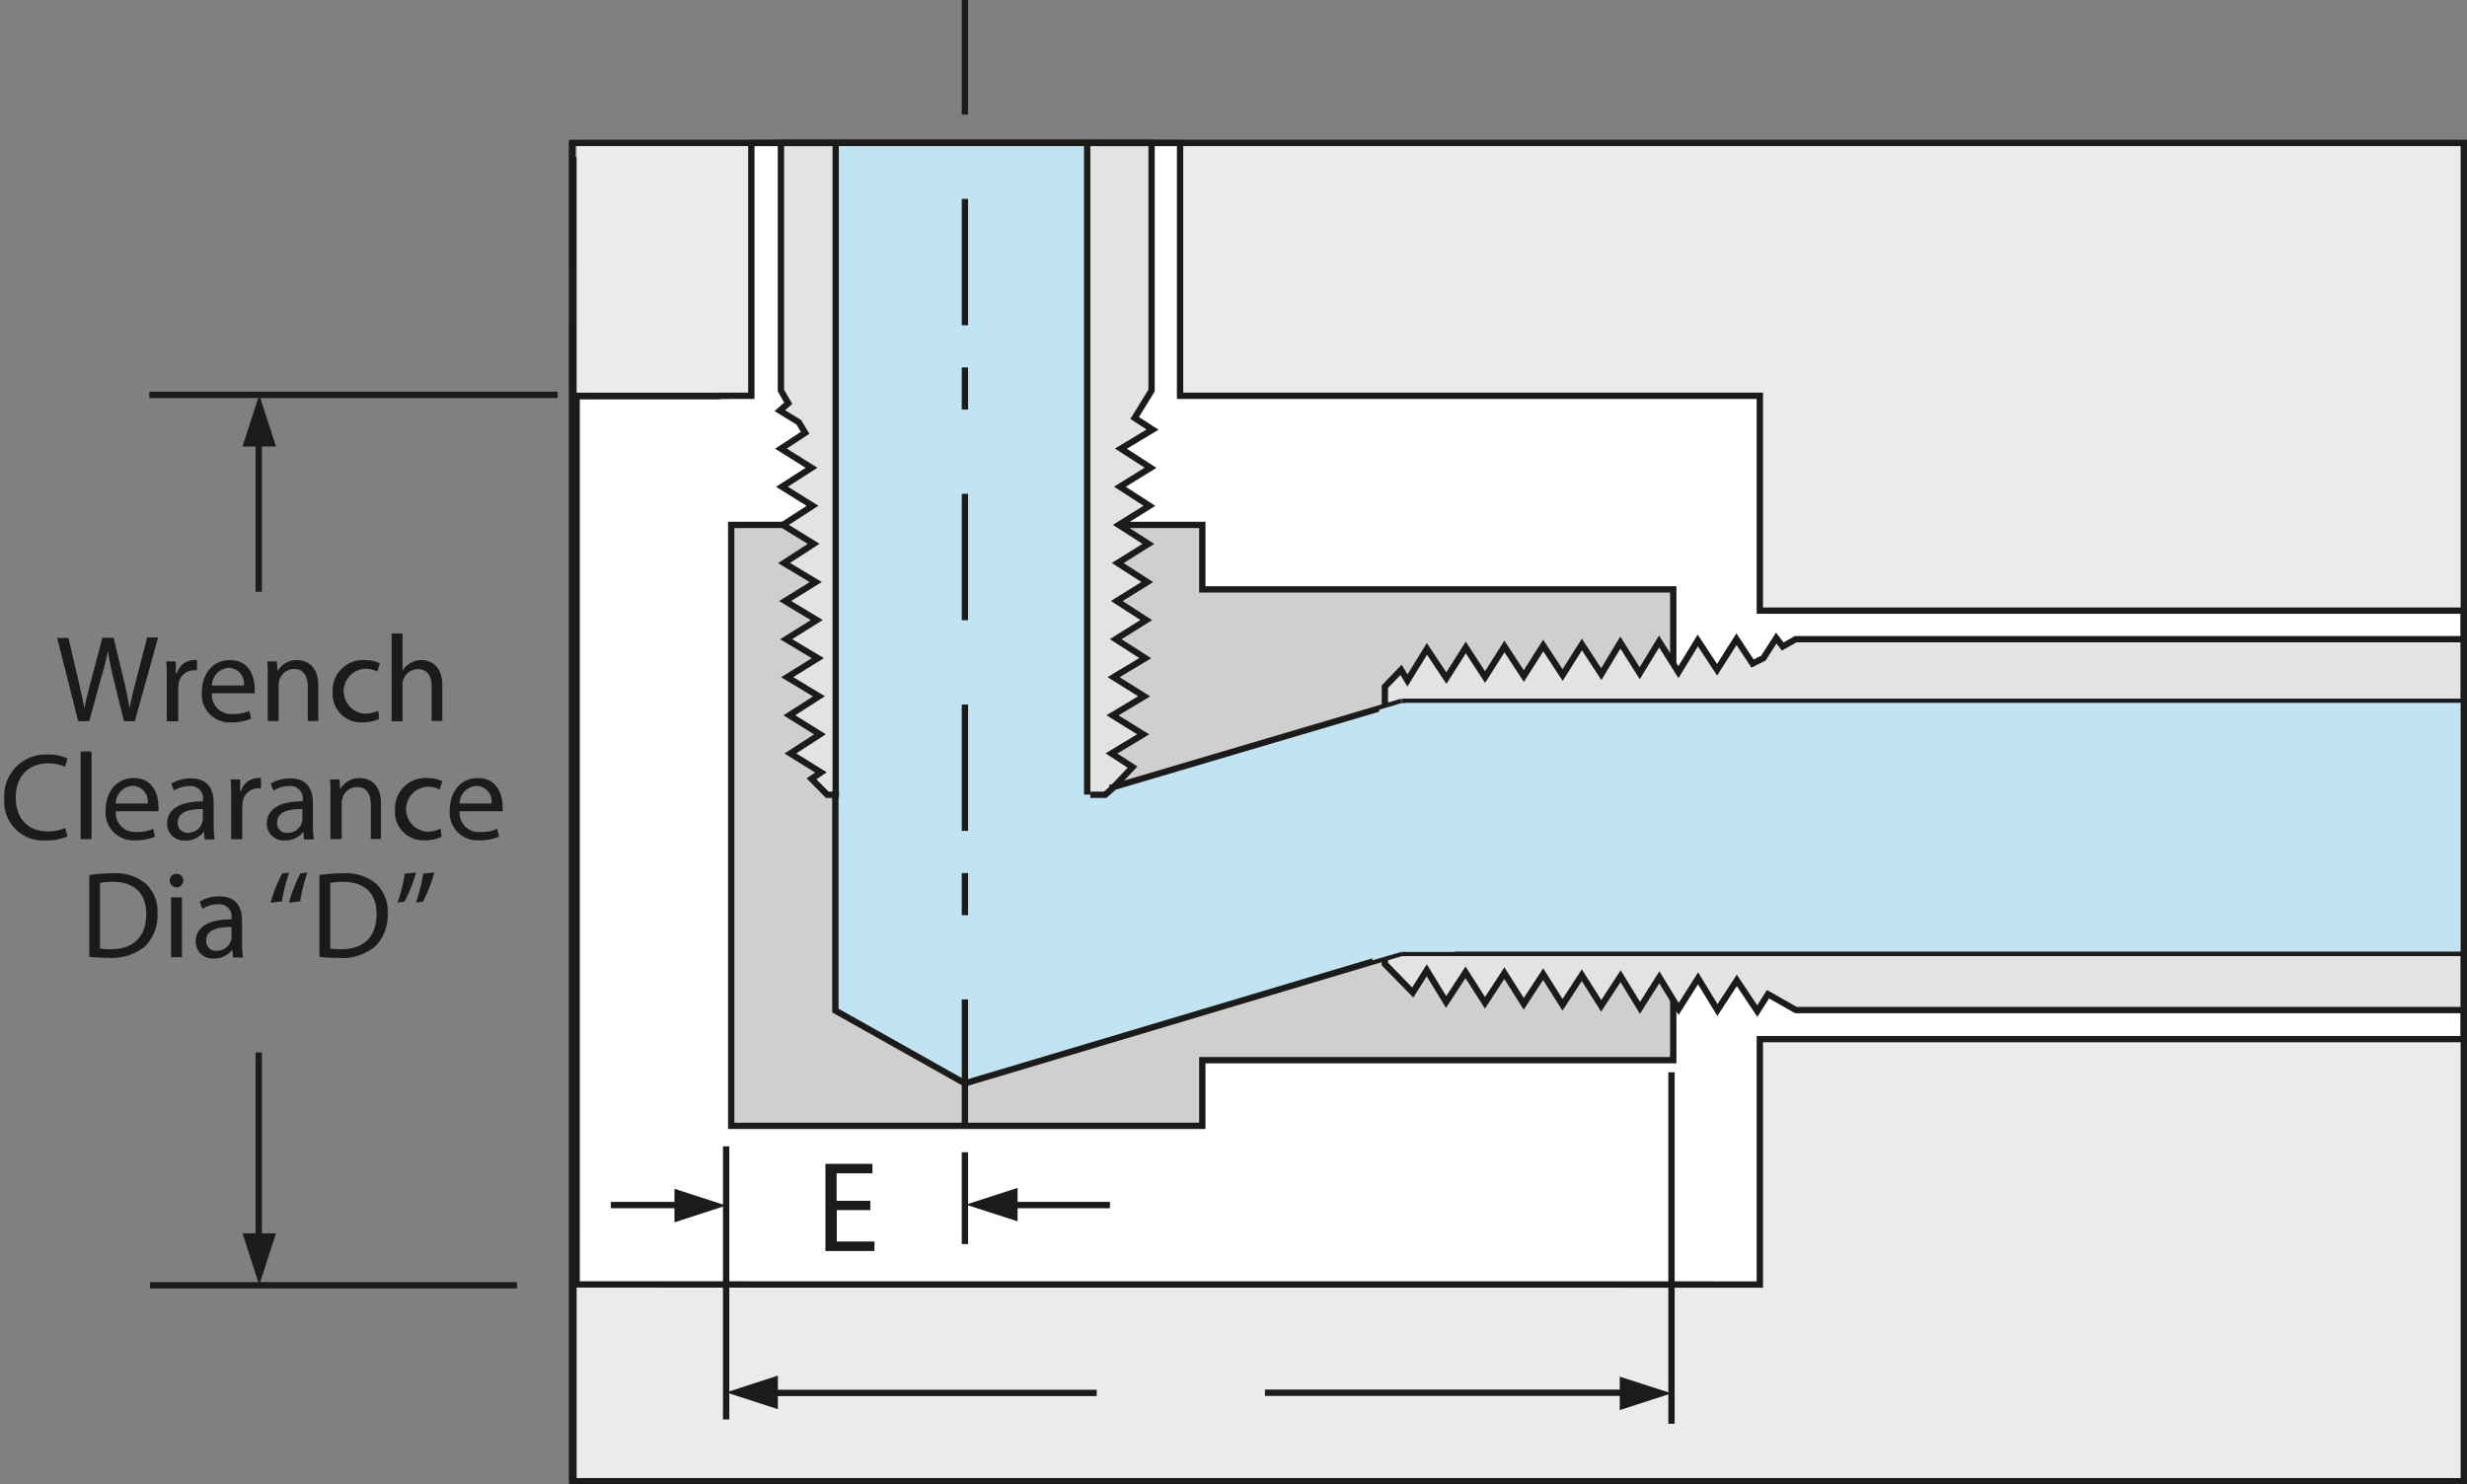 <svg xmlns="http://www.w3.org/2000/svg" xmlns:xlink="http://www.w3.org/1999/xlink" width="292.72" height="176.14" viewBox="0 0 292.72 176.14"><rect x="0" y="0" width="292.72" height="176.14" fill="#808080" stroke="none"/><defs><style>.a{fill:#fff;}.a,.c,.e,.i,.j{stroke:#1c1b1a;stroke-width:0.75px;}.b{fill:url(#a);}.c{fill:url(#b);}.d{fill:url(#c);}.e{fill:#e3e3e3;}.f{fill:url(#d);}.g{isolation:isolate;}.h{fill:#1c1b1a;}.i,.j{fill:none;}.j{stroke-dasharray:15 10 5 5 15 10;}.k{fill:url(#e);}.l{fill:url(#f);}</style><linearGradient id="a" x1="9019.18" y1="96.33" x2="39198.91" y2="96.33" gradientTransform="matrix(0.01, 0, 0, -0.01, 714.35, -836.16)" gradientUnits="userSpaceOnUse"><stop offset="0" stop-color="#ebebec"/><stop offset="1" stop-color="#ebebec"/></linearGradient><linearGradient id="b" x1="11491.01" y1="97.95" x2="26554.01" y2="97.95" gradientTransform="matrix(0.01, 0, 0, -0.01, 714.35, -836.16)" gradientUnits="userSpaceOnUse"><stop offset="0" stop-color="#cfcfce"/><stop offset="1" stop-color="#cfcfce"/></linearGradient><linearGradient id="c" x1="13196.49" y1="105.88" x2="22248.08" y2="105.88" gradientTransform="matrix(0.01, 0, 0, -0.01, 714.35, -836.16)" gradientUnits="userSpaceOnUse"><stop offset="0" stop-color="#c0e4f2"/><stop offset="1" stop-color="#c0e4f2"/></linearGradient><linearGradient id="d" x1="13214.54" y1="56.77" x2="17232.68" y2="56.77" xlink:href="#c"/><linearGradient id="e" x1="16810.53" y1="98.16" x2="29621.33" y2="98.16" gradientTransform="matrix(0.01, 0, 0, -0.01, 833.99, -622.89)" xlink:href="#c"/><linearGradient id="f" x1="16477.53" y1="98.7" x2="17335.03" y2="98.7" gradientTransform="matrix(0.01, 0, 0, -0.01, 833.99, -622.89)" xlink:href="#c"/></defs><title>Elbows - Female Hex Graphic</title><polygon class="a" points="68.41 19 290.37 19 290.37 175.7 68.41 175.7 68.41 19"/><path class="b" d="M292.34,175.7H68.42V17H292.34S292.38,175.7,292.34,175.7Z"/><polygon class="a" points="140.02 16.96 89.15 16.96 89.15 46.97 68.42 46.98 68.42 152.42 208.81 152.43 208.81 123.31 292.34 123.31 292.34 72.46 208.81 72.46 208.81 46.97 140.02 46.97 140.02 16.96"/><polygon class="c" points="86.76 62.29 86.76 133.6 142.66 133.6 142.66 125.81 198.54 125.81 198.54 69.94 142.66 69.94 142.66 62.29 86.76 62.29"/><polygon class="d" points="166.59 83.25 166.59 113.04 114.89 128.51 99.56 119.88 99.56 94.31 131.13 94.31 132.06 93.49 166.59 83.25"/><polygon class="e" points="136.64 46.34 134.63 49.6 136.76 50.98 133 53.24 136.52 55.51 132.88 57.76 136.39 60.02 132.75 62.29 136.26 64.54 132.62 66.81 136.13 69.07 132.51 71.32 136.01 73.58 132.38 75.85 135.89 78.1 132.13 80.36 135.76 82.63 132 84.88 135.64 87.14 131.88 89.41 134.38 91.03 132 93.55 131.13 94.31 98.16 94.31 96.29 92.42 97.41 91.66 93.78 89.41 97.29 87.14 93.66 84.88 97.17 82.63 93.4 80.36 97.04 78.1 93.28 75.85 96.91 73.58 93.16 71.32 96.79 69.07 93.03 66.81 96.54 64.54 92.9 62.29 96.41 60.02 92.78 57.76 96.29 55.51 92.66 53.24 95.53 51.36 94.78 50.11 92.53 48.73 93.53 47.85 92.66 46.34 92.66 16.96 136.64 16.96 136.64 46.34"/><path class="e" d="M85.51,47H68.42M213.06,75.85l-1.53.87-0.77-1-1.53,2.38-1.28.64-1.91-2.89-2.3,3.63L201.45,76l-2.3,3.76-2.29-3.64-2.3,3.77-2.3-3.64L190,80l-2.3-3.52-2.29,3.63-2.3-3.51-2.3,3.63-2.3-3.52-2.3,3.64-2.29-3.52-2.3,3.64L169.31,77,167,80.75l-0.76-1.26-1.92,2v32.9l3.31,3.39,1.66-2.64,2.3,3.76,2.3-3.52L176.2,119l2.3-3.52,2.3,3.64,2.3-3.52,2.3,3.64,2.29-3.52,2.3,3.64,2.3-3.52,2.3,3.76,2.3-3.63,2.29,3.76,2.3-3.64,2.3,3.77,2.3-3.52,2.43,3.64,1.27-2,3.31,1.88h79.27V75.85H213.06Z"/><polygon class="f" points="129.37 16.96 129.37 96.59 99.55 96.57 99.55 16.96 129.37 16.96"/><g class="g"><path class="h" d="M103.29,143.6h-4v3.73h4.47v1.12H97.94V138.11h5.58v1.12H99.27v3.27h4v1.11Z"/></g><line class="i" x1="86.16" y1="136.03" x2="86.16" y2="168.44"/><line class="i" x1="198.33" y1="127.24" x2="198.33" y2="168.95"/><line class="i" x1="114.49" y1="136.73" x2="114.49" y2="147.63"/><line class="i" x1="66.17" y1="46.86" x2="17.72" y2="46.86"/><line class="i" x1="61.34" y1="152.52" x2="17.8" y2="152.52"/><g class="g"><path class="h" d="M9.28,85.58L6.78,75.7H8.12l1.17,5c0.29,1.23.56,2.46,0.73,3.41h0c0.16-1,.47-2.15.81-3.43l1.32-5h1.33l1.2,5c0.28,1.17.54,2.34,0.69,3.38h0c0.21-1.08.48-2.18,0.79-3.41l1.3-5h1.3L16,85.58H14.7l-1.25-5.14a29.73,29.73,0,0,1-.64-3.22h0A31,31,0,0,1,12,80.44l-1.41,5.14H9.28Z"/><path class="h" d="M19.79,80.7c0-.84,0-1.55-0.06-2.21h1.13l0,1.39H21a2.13,2.13,0,0,1,2-1.55,1.4,1.4,0,0,1,.37,0v1.22a1.93,1.93,0,0,0-.44,0,1.81,1.81,0,0,0-1.73,1.66,3.63,3.63,0,0,0-.06.6v3.78H19.79V80.7Z"/><path class="h" d="M25.15,82.27a2.27,2.27,0,0,0,2.43,2.46,4.66,4.66,0,0,0,2-.37l0.22,0.92a5.74,5.74,0,0,1-2.36.44,3.29,3.29,0,0,1-3.49-3.57c0-2.14,1.26-3.82,3.33-3.82,2.31,0,2.93,2,2.93,3.34a4.83,4.83,0,0,1,0,.6h-5Zm3.78-.92a1.84,1.84,0,0,0-1.79-2.1,2.14,2.14,0,0,0-2,2.1h3.76Z"/><path class="h" d="M31.77,80.41c0-.73,0-1.33-0.06-1.92h1.14l0.07,1.17h0a2.61,2.61,0,0,1,2.34-1.33c1,0,2.5.59,2.5,3v4.23H36.52V81.49c0-1.14-.42-2.1-1.64-2.1a1.83,1.83,0,0,0-1.73,1.32,1.86,1.86,0,0,0-.09.6v4.26H31.77V80.41Z"/><path class="h" d="M45,85.31a4.75,4.75,0,0,1-2,.41,3.37,3.37,0,0,1-3.53-3.62,3.6,3.6,0,0,1,3.81-3.77,4.31,4.31,0,0,1,1.79.37l-0.29,1a3,3,0,0,0-1.49-.34,2.67,2.67,0,0,0,0,5.33,3.65,3.65,0,0,0,1.58-.35Z"/><path class="h" d="M46.47,75.18h1.29V79.6h0a2.41,2.41,0,0,1,.92-0.91A2.66,2.66,0,0,1,50,78.33c1,0,2.48.59,2.48,3v4.22H51.22V81.51c0-1.14-.42-2.11-1.64-2.11a1.85,1.85,0,0,0-1.73,1.29,1.56,1.56,0,0,0-.09.62v4.28H46.47V75.18Z"/><path class="h" d="M8,99.26a6.33,6.33,0,0,1-2.61.47,4.61,4.61,0,0,1-4.88-5,4.91,4.91,0,0,1,5.16-5.19A5.29,5.29,0,0,1,8,90L7.72,91a4.64,4.64,0,0,0-2-.41c-2.31,0-3.85,1.48-3.85,4.07,0,2.42,1.39,4,3.79,4a5.12,5.12,0,0,0,2.08-.41Z"/><path class="h" d="M9.57,89.18h1.29v10.4H9.57V89.18Z"/><path class="h" d="M13.74,96.27a2.27,2.27,0,0,0,2.43,2.46,4.66,4.66,0,0,0,2-.37l0.22,0.92a5.74,5.74,0,0,1-2.36.44,3.29,3.29,0,0,1-3.49-3.57c0-2.14,1.26-3.82,3.33-3.82,2.31,0,2.93,2,2.93,3.34a4.83,4.83,0,0,1,0,.6h-5Zm3.78-.92a1.84,1.84,0,0,0-1.79-2.1,2.14,2.14,0,0,0-2,2.1h3.76Z"/><path class="h" d="M24.29,99.58l-0.1-.89h0A2.64,2.64,0,0,1,22,99.74a2,2,0,0,1-2.17-2c0-1.71,1.52-2.65,4.26-2.64V94.92a1.46,1.46,0,0,0-1.61-1.64,3.53,3.53,0,0,0-1.85.53L20.32,93a4.4,4.4,0,0,1,2.33-.63c2.17,0,2.7,1.48,2.7,2.9v2.65a10,10,0,0,0,.12,1.7H24.29ZM24.1,96c-1.41,0-3,.22-3,1.6a1.14,1.14,0,0,0,1.22,1.23A1.76,1.76,0,0,0,24,97.6a1.36,1.36,0,0,0,.07-0.41V96Z"/><path class="h" d="M27.43,94.7c0-.84,0-1.55-0.06-2.21H28.5l0,1.39H28.6a2.13,2.13,0,0,1,2-1.55,1.4,1.4,0,0,1,.37,0v1.22a1.93,1.93,0,0,0-.44,0,1.81,1.81,0,0,0-1.73,1.66,3.63,3.63,0,0,0-.06.6v3.78H27.43V94.7Z"/><path class="h" d="M36.07,99.58L36,98.68h0a2.64,2.64,0,0,1-2.17,1.05,2,2,0,0,1-2.17-2c0-1.71,1.52-2.65,4.26-2.64V94.92a1.46,1.46,0,0,0-1.61-1.64,3.53,3.53,0,0,0-1.85.53L32.1,93a4.4,4.4,0,0,1,2.33-.63c2.17,0,2.7,1.48,2.7,2.9v2.65a10,10,0,0,0,.12,1.7H36.07ZM35.88,96c-1.41,0-3,.22-3,1.6a1.14,1.14,0,0,0,1.22,1.23,1.76,1.76,0,0,0,1.71-1.19,1.36,1.36,0,0,0,.07-0.41V96Z"/><path class="h" d="M39.21,94.41c0-.73,0-1.33-0.06-1.92h1.14l0.07,1.17h0a2.61,2.61,0,0,1,2.34-1.33c1,0,2.5.59,2.5,3v4.23H44V95.49c0-1.14-.42-2.1-1.64-2.1a1.83,1.83,0,0,0-1.73,1.32,1.86,1.86,0,0,0-.09.6v4.26H39.21V94.41Z"/><path class="h" d="M52.4,99.31a4.75,4.75,0,0,1-2,.41,3.37,3.37,0,0,1-3.53-3.62,3.6,3.6,0,0,1,3.81-3.77,4.31,4.31,0,0,1,1.79.37l-0.29,1a3,3,0,0,0-1.49-.34,2.67,2.67,0,0,0,0,5.33,3.65,3.65,0,0,0,1.58-.35Z"/><path class="h" d="M54.54,96.27A2.27,2.27,0,0,0,57,98.73a4.66,4.66,0,0,0,2-.37l0.22,0.92a5.74,5.74,0,0,1-2.36.44,3.29,3.29,0,0,1-3.49-3.57c0-2.14,1.26-3.82,3.33-3.82,2.31,0,2.93,2,2.93,3.34a4.83,4.83,0,0,1,0,.6h-5Zm3.78-.92a1.84,1.84,0,0,0-1.79-2.1,2.14,2.14,0,0,0-2,2.1h3.76Z"/><path class="h" d="M10.59,103.84a18.25,18.25,0,0,1,2.71-.21,5.65,5.65,0,0,1,4,1.23,4.54,4.54,0,0,1,1.39,3.54,5.22,5.22,0,0,1-1.42,3.84,6.09,6.09,0,0,1-4.37,1.42,20.34,20.34,0,0,1-2.31-.12v-9.71Zm1.27,8.73a8.06,8.06,0,0,0,1.29.07c2.72,0,4.2-1.52,4.2-4.19,0-2.33-1.3-3.81-4-3.81a7.16,7.16,0,0,0-1.49.13v7.79Z"/><path class="h" d="M21.74,104.5a0.8,0.8,0,0,1-1.6,0,0.79,0.79,0,0,1,.81-0.8A0.76,0.76,0,0,1,21.74,104.5Zm-1.44,9.08v-7.09h1.29v7.09H20.3Z"/><path class="h" d="M27.66,113.58l-0.1-.89h0a2.64,2.64,0,0,1-2.17,1.05,2,2,0,0,1-2.17-2c0-1.71,1.52-2.65,4.26-2.64v-0.15a1.46,1.46,0,0,0-1.61-1.64,3.53,3.53,0,0,0-1.85.53L23.69,107a4.4,4.4,0,0,1,2.33-.63c2.17,0,2.7,1.48,2.7,2.9v2.65a10,10,0,0,0,.12,1.7H27.66ZM27.47,110c-1.41,0-3,.22-3,1.6a1.14,1.14,0,0,0,1.22,1.23,1.76,1.76,0,0,0,1.71-1.19,1.36,1.36,0,0,0,.07-0.41V110Z"/><path class="h" d="M32.11,107.12a17.07,17.07,0,0,1,1.38-3.49l0.82-.09a20.53,20.53,0,0,0-.86,3.43Zm2.18,0a17.13,17.13,0,0,1,1.36-3.49l0.82-.09a20.53,20.53,0,0,0-.86,3.43Z"/><path class="h" d="M37.92,103.84a18.25,18.25,0,0,1,2.71-.21,5.65,5.65,0,0,1,4,1.23A4.54,4.54,0,0,1,46,108.41a5.22,5.22,0,0,1-1.42,3.84,6.09,6.09,0,0,1-4.37,1.42,20.34,20.34,0,0,1-2.31-.12v-9.71Zm1.27,8.73a8.06,8.06,0,0,0,1.29.07c2.72,0,4.2-1.52,4.2-4.19,0-2.33-1.3-3.81-4-3.81a7.16,7.16,0,0,0-1.49.13v7.79Z"/><path class="h" d="M49.37,103.54A17.84,17.84,0,0,1,48,107l-0.82.1a22.34,22.34,0,0,0,.86-3.44Zm2.17,0A17.84,17.84,0,0,1,50.18,107l-0.82.1a20.78,20.78,0,0,0,.86-3.44Z"/></g><line class="i" x1="30.7" y1="49.56" x2="30.7" y2="70.22"/><polygon class="h" points="32.75 52.99 30.76 46.86 28.77 52.99 32.75 52.99"/><line class="i" x1="30.7" y1="124.9" x2="30.7" y2="149.46"/><polygon class="h" points="32.75 146.35 30.76 152.49 28.77 146.35 32.75 146.35"/><line class="i" x1="82.41" y1="143" x2="72.48" y2="143"/><polygon class="h" points="80.03 145.05 86.16 143.06 80.03 141.07 80.03 145.05"/><line class="i" x1="117.48" y1="143" x2="131.7" y2="143"/><polygon class="h" points="120.74 140.96 114.61 142.95 120.74 144.93 120.74 140.96"/><line class="i" x1="89.41" y1="165.29" x2="130.13" y2="165.29"/><polygon class="h" points="92.3 163.24 86.16 165.23 92.3 167.22 92.3 163.24"/><line class="i" x1="194.54" y1="165.27" x2="150.09" y2="165.27"/><polygon class="h" points="192.19 167.33 198.33 165.34 192.19 163.36 192.19 167.33"/><line class="i" x1="67.9" y1="175.77" x2="67.89" y2="16.96"/><line class="j" x1="114.49" y1="133.6" x2="114.49"/><polyline class="i" points="99.12 94.34 99.12 119.92 114.49 128.56 166.3 113.08"/><line class="i" x1="131.69" y1="93.52" x2="166.3" y2="83.28"/><line class="i" x1="166.3" y1="83.28" x2="292.34" y2="83.28"/><line class="i" x1="166.3" y1="113.08" x2="292.34" y2="113.08"/><line class="i" x1="99.16" y1="16.99" x2="99.16" y2="94.29"/><line class="i" x1="129" y1="94.29" x2="129" y2="16.99"/><path class="k" d="M292.34,83.4v29.52H166.78V83.4H292.34Z"/><polygon class="l" points="163.65 84.22 166.3 83.43 166.87 83.43 172.6 112.95 166.3 112.95 162.83 113.96 163.65 84.22"/><polygon class="i" points="67.89 16.96 292.34 16.96 292.34 175.77 67.89 175.77 67.89 16.96"/></svg>